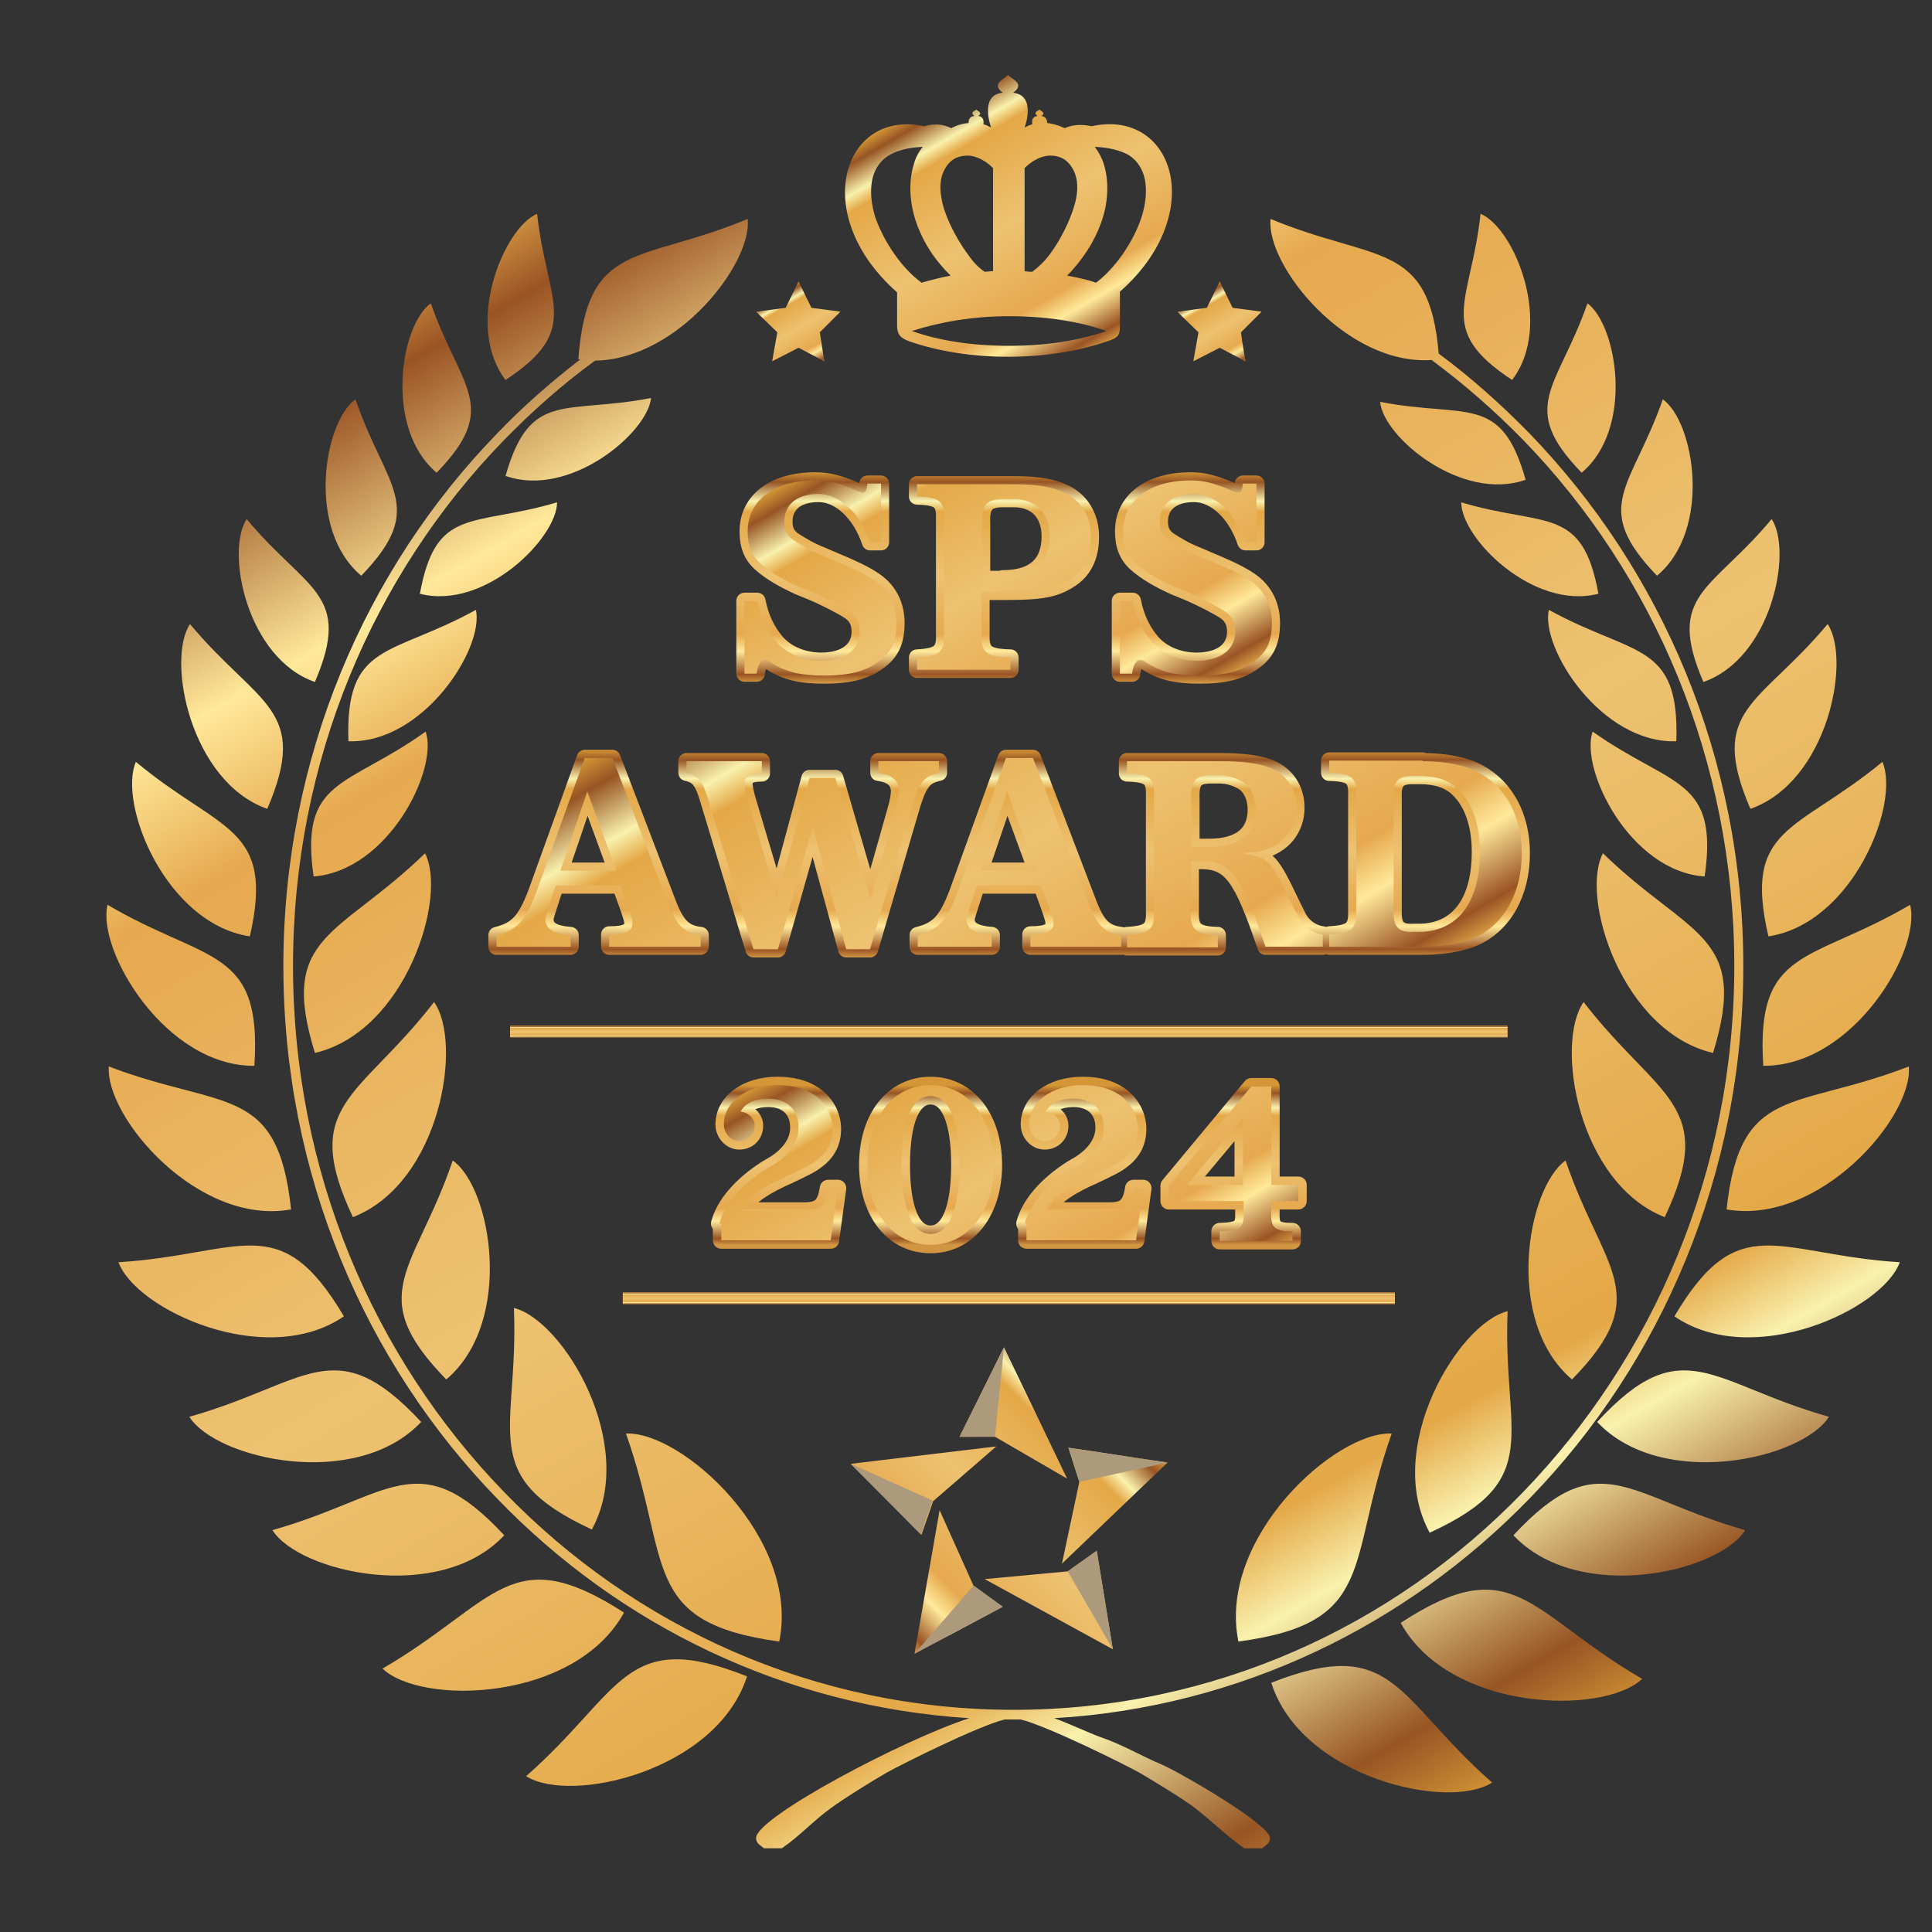 <?xml version="1.0" encoding="utf-8"?>
<!-- Generator: Adobe Illustrator 28.2.0, SVG Export Plug-In . SVG Version: 6.00 Build 0)  -->
<svg version="1.1" id="レイヤー_1" xmlns="http://www.w3.org/2000/svg" xmlns:xlink="http://www.w3.org/1999/xlink" x="0px"
	 y="0px" viewBox="0 0 300 300" style="enable-background:new 0 0 300 300;" xml:space="preserve">
<rect x="0" y="0" width="300" height="300" fill="#333333" stroke="none"/>
<style type="text/css">
	.st0{fill:url(#SVGID_1_);}
	.st1{fill:#AD9A7C;}
	.st2{fill-rule:evenodd;clip-rule:evenodd;fill:url(#SVGID_00000052100620874207789570000010104903564518012596_);}
	
		.st3{fill:none;stroke:url(#SVGID_00000136385643815415039040000012434396327956540075_);stroke-width:2.53;stroke-linejoin:round;stroke-miterlimit:10;}
	.st4{fill:url(#SVGID_00000087410287983450227030000005537057250485845944_);}
	
		.st5{fill:none;stroke:url(#SVGID_00000049192258781749101740000013310814259466192773_);stroke-width:2.53;stroke-linejoin:round;stroke-miterlimit:10;}
	.st6{fill:url(#SVGID_00000085930913284485084740000014153046594030800312_);}
	.st7{fill-rule:evenodd;clip-rule:evenodd;fill:url(#SVGID_00000024704249020096036070000008894084240373314233_);}
	
		.st8{fill:none;stroke:url(#SVGID_00000172407314171905560640000001436022135590916022_);stroke-width:1.867;stroke-miterlimit:10;}
	
		.st9{fill:none;stroke:url(#SVGID_00000168834970006348896280000007117968546225415047_);stroke-width:1.867;stroke-miterlimit:10;}
	.st10{fill:url(#SVGID_00000081649714076919353080000014870719637863305635_);}
	.st11{fill:url(#SVGID_00000060718175191803473730000003147020578337760154_);}
	
		.st12{fill:none;stroke:url(#SVGID_00000001660958377231479500000003728170606405697666_);stroke-width:2.61;stroke-linejoin:round;stroke-miterlimit:10;}
	
		.st13{fill:none;stroke:url(#SVGID_00000178164836819916302430000007271346748956508350_);stroke-width:2.61;stroke-linejoin:round;stroke-miterlimit:10;}
	
		.st14{fill:none;stroke:url(#SVGID_00000151541931793582982920000002557130409808818874_);stroke-width:2.61;stroke-linejoin:round;stroke-miterlimit:10;}
	
		.st15{fill:none;stroke:url(#SVGID_00000150064012213286678970000007992063381016429964_);stroke-width:2.61;stroke-linejoin:round;stroke-miterlimit:10;}
	.st16{fill:url(#SVGID_00000026133146332376717910000000129434384788490667_);}
	.st17{fill:url(#SVGID_00000142138827823640485480000014472740737688000393_);}
	.st18{fill:url(#SVGID_00000088849254589512574270000016277410546484308104_);}
	.st19{fill:url(#SVGID_00000048471067474710937680000006234854350765295253_);}
	.st20{fill:none;}
</style>
<g>
	<g>
		<g>
			<g>
				<linearGradient id="SVGID_1_" gradientUnits="userSpaceOnUse" x1="139.656" y1="254.472" x2="174.175" y2="219.953">
					<stop  offset="0" style="stop-color:#D29642"/>
					<stop  offset="4.000000e-02" style="stop-color:#9A5424"/>
					<stop  offset="0.15" style="stop-color:#FFE99A"/>
					<stop  offset="0.23" style="stop-color:#E6A94F"/>
					<stop  offset="0.51" style="stop-color:#EDC271"/>
					<stop  offset="0.81" style="stop-color:#E4A847"/>
					<stop  offset="0.86" style="stop-color:#F9F1AD"/>
					<stop  offset="0.95" style="stop-color:#975524"/>
					<stop  offset="1" style="stop-color:#D49636"/>
				</linearGradient>
				<path class="st0" d="M165.7,229.6l-11.2-6.5H149l6.9-13.9L165.7,229.6z M181.3,227.1l-15.4-2.3l1.7,5.3l-2.7,12.7L181.3,227.1z
					 M172.8,256.1l-2.5-15.3l-4.5,3.2l-12.9,1.2L172.8,256.1z M142,256.8l13.7-7.3l-4.5-3.2l-5.3-11.8L142,256.8z M132.1,227.3
					l11,11l1.8-5.2l9.8-8.5L132.1,227.3z"/>
			</g>
			<g>
				<polygon class="st1" points="155.9,209.2 149,223.1 154.5,223.1 				"/>
				<polygon class="st1" points="181.3,227.1 165.9,224.8 167.6,230.1 				"/>
				<polygon class="st1" points="172.8,256.1 170.3,240.8 165.8,244 				"/>
				<polygon class="st1" points="142,256.8 155.7,249.5 151.2,246.2 				"/>
				<polygon class="st1" points="132.1,227.3 143,238.3 144.8,233 				"/>
			</g>
		</g>
		
			<linearGradient id="SVGID_00000033358336378390198450000012415246911664181393_" gradientUnits="userSpaceOnUse" x1="83.493" y1="31.238" x2="227.734" y2="281.07">
			<stop  offset="0" style="stop-color:#D29642"/>
			<stop  offset="4.000000e-02" style="stop-color:#9A5424"/>
			<stop  offset="0.15" style="stop-color:#FFE99A"/>
			<stop  offset="0.23" style="stop-color:#E6A94F"/>
			<stop  offset="0.51" style="stop-color:#EDC271"/>
			<stop  offset="0.81" style="stop-color:#E4A847"/>
			<stop  offset="0.86" style="stop-color:#F9F1AD"/>
			<stop  offset="0.95" style="stop-color:#975524"/>
			<stop  offset="1" style="stop-color:#D49636"/>
		</linearGradient>
		<path style="fill-rule:evenodd;clip-rule:evenodd;fill:url(#SVGID_00000033358336378390198450000012415246911664181393_);" d="
			M223.4,54.9c5,3.7,9.7,7.9,14.1,12.4c20.5,21.2,33.2,50.4,33.2,82.7c0,32.3-12.7,61.6-33.2,82.7c-19.1,19.7-45,32.4-73.8,34.1
			c2.5,0.9,5.4,2.3,7.1,2.9c3.5,1.2,6.5,3,9.6,4.3c2.8,1.2,16.8,9.3,16.8,11.4c0,0.9-0.7,1.1-1.2,1.6h-2.8c-2.7-1.9-5-4.2-7.7-6.3
			c-2-1.5-6.3-4.1-8.5-5.4c-2.3-1.3-14.4-7.3-18.5-8.3c-0.4,0-0.8,0-1.2,0c-0.4,0-0.9,0-1.3,0c-4.1,1-16.1,7-18.4,8.3
			c-2.4,1.4-6.3,3.8-8.5,5.4c-2.8,2-4.9,4.4-7.7,6.3h-2.8c-0.5-0.5-1.2-0.7-1.2-1.6c0-3.2,22.9-15.3,33.1-18.6
			c-28.6-1.8-54.3-14.4-73.3-34.1C56.7,211.6,44,182.3,44,150c0-32.3,12.7-61.6,33.2-82.7c4-4.2,8.4-8,12.9-11.5c-0.1,0-0.2,0-0.3,0
			c1.4-18.6,9.5-14.8,26.3-21.8c0.7,6.9-10.8,21.8-23.7,22c-5.1,3.7-9.8,7.9-14.2,12.4C58,89.2,45.5,118.1,45.5,150
			c0,31.9,12.5,60.8,32.8,81.7c20.2,20.9,48.2,33.8,79.1,33.8c30.9,0,58.9-12.9,79.1-33.8c20.2-20.9,32.8-49.8,32.8-81.7
			c0-31.9-12.5-60.8-32.8-81.7c-4.4-4.5-9.2-8.7-14.2-12.4c-13.3,0.9-25.8-14.8-25-21.9C213.7,40.8,221.9,37.3,223.4,54.9
			L223.4,54.9z M234.8,59L234.8,59c6.5-8.5,0.4-23.6-4.9-25.8C228.4,47.1,222.8,51.1,234.8,59L234.8,59z M245.6,73.4L245.6,73.4
			c8.2-6.9,5.5-22.9,0.9-26.3C241.9,60.3,235.6,63.1,245.6,73.4L245.6,73.4z M236.9,74.5L236.9,74.5c-3.8-13.5-9.2-9.5-22.6-12.1
			C214.8,67.9,227,78,236.9,74.5L236.9,74.5z M248.2,92.2L248.2,92.2c-2.5-13.8-8.3-10.3-21.3-14.2
			C226.9,83.6,238.1,94.8,248.2,92.2L248.2,92.2z M257.3,89.4L257.3,89.4c8.6-7.2,5.8-23.9,0.9-27.4
			C253.4,75.8,246.9,78.6,257.3,89.4L257.3,89.4z M264.5,105.9L264.5,105.9c10.6-3.7,13.9-20.3,10.6-25.3
			C265.8,91.8,258.6,92.2,264.5,105.9L264.5,105.9z M260.3,115.1L260.3,115.1c0.5-15.5-6.5-13.1-19.8-20.4
			C239.2,100.7,248.7,115.5,260.3,115.1L260.3,115.1z M271.8,125.6L271.8,125.6c12-4.2,15.7-23.1,12-28.7
			C273.2,109.6,265.1,110,271.8,125.6L271.8,125.6z M264.7,136.1L264.7,136.1c2.2-15.4-5.1-13.8-17.4-22.5
			C245.3,119.5,253.1,135.3,264.7,136.1L264.7,136.1z M274.6,145.4L274.6,145.4c13.1-2,20.5-20.6,17.7-27.1
			C279,129.3,270.6,128.2,274.6,145.4L274.6,145.4z M273.8,165.5L273.8,165.5c-1.2-18.5,7.3-15.9,22.8-25
			C298.4,147.6,287.7,165.6,273.8,165.5L273.8,165.5z M266,163.5L266,163.5c5.7-18.5-3.6-17.9-17.1-31
			C245.3,139.4,251.9,160.2,266,163.5L266,163.5z M268.1,187.8L268.1,187.8c14.5,2.5,29-14.4,28.3-22.2
			C278.6,172.5,270.2,168.3,268.1,187.8L268.1,187.8z M260,204.4L260,204.4c12.1,8.3,32.3-1,35-8.4C275.9,194.8,270,187.5,260,204.4
			L260,204.4z M258.5,189L258.5,189c8.3-17.6-1-18.4-12.6-33.4C241.4,162,245,183.7,258.5,189L258.5,189z M248,220.8L248,220.8
			c10.1,10.7,31.8,5.8,36-0.8C265.6,214.8,261.3,206.4,248,220.8L248,220.8z M244.1,214.2L244.1,214.2c13-13.3,4.8-16.9-1-34
			C237.1,184.5,233.5,205.2,244.1,214.2L244.1,214.2z M235,238.4L235,238.4c10.1,10.7,31.8,5.8,36-0.8
			C252.6,232.4,248.4,224,235,238.4L235,238.4z M222,238L222,238c18.1-8.3,11.3-15.1,12.1-34.4C226.4,205.5,214.8,224.9,222,238
			L222,238z M217.5,252L217.5,252c7.6,13.8,31.4,14.4,37.5,8.7C237.3,250.4,235.1,240.5,217.5,252L217.5,252z M197.4,261.3
			L197.4,261.3c4.7,14.7,27.4,19.9,34.3,15.5C216.7,263.6,216.5,253.8,197.4,261.3L197.4,261.3z M192.3,254.9L192.3,254.9
			c21.7-2.9,16.7-12.2,23.8-32.3C207.4,222.2,189,238.8,192.3,254.9L192.3,254.9z M78.5,59L78.5,59c12-7.9,6.4-12,4.9-25.8
			C78.2,35.4,72,50.5,78.5,59L78.5,59z M67.8,73.4L67.8,73.4c10-10.3,3.7-13.1-0.9-26.3C62.2,50.4,59.6,66.5,67.8,73.4L67.8,73.4z
			 M78.5,73.9L78.5,73.9c9.9,3.5,22-6.6,22.6-12.1C87.7,64.4,82.3,60.5,78.5,73.9L78.5,73.9z M65.2,92.2L65.2,92.2
			c10.1,2.6,21.3-8.7,21.3-14.2C73.4,81.9,67.7,78.5,65.2,92.2L65.2,92.2z M56.1,89.4L56.1,89.4c10.4-10.8,3.8-13.6-0.9-27.4
			C50.3,65.5,47.5,82.2,56.1,89.4L56.1,89.4z M48.9,105.9L48.9,105.9c5.9-13.8-1.3-14.1-10.6-25.3C35,85.6,38.3,102.2,48.9,105.9
			L48.9,105.9z M54.1,115.1L54.1,115.1c11.6,0.4,21.1-14.4,19.8-20.4C60.7,102,53.6,99.6,54.1,115.1L54.1,115.1z M41.5,125.6
			L41.5,125.6c6.7-15.6-1.4-16-12-28.7C25.8,102.5,29.6,121.4,41.5,125.6L41.5,125.6z M48.7,136.1L48.7,136.1
			c11.6-0.9,19.4-16.6,17.4-22.5C53.8,122.4,46.5,120.8,48.7,136.1L48.7,136.1z M38.8,145.4L38.8,145.4c-13.1-2-20.5-20.6-17.7-27.1
			C34.3,129.3,42.7,128.2,38.8,145.4L38.8,145.4z M39.5,165.5L39.5,165.5c1.2-18.5-7.3-15.9-22.8-25C15,147.6,25.7,165.6,39.5,165.5
			L39.5,165.5z M48.9,163.5L48.9,163.5c14.1-3.3,20.6-24.2,17.1-31C52.5,145.6,43.2,145.1,48.9,163.5L48.9,163.5z M45.2,187.8
			L45.2,187.8c-2.1-19.6-10.5-15.4-28.3-22.2C16.3,173.4,30.7,190.4,45.2,187.8L45.2,187.8z M53.4,204.4L53.4,204.4
			c-10-16.9-15.9-9.6-35-8.4C21.1,203.4,41.3,212.7,53.4,204.4L53.4,204.4z M54.8,189L54.8,189c13.6-5.3,17.1-27.1,12.6-33.4
			C55.8,170.6,46.5,171.4,54.8,189L54.8,189z M65.4,220.8L65.4,220.8c-13.4-14.4-17.6-6-36-0.8C33.6,226.6,55.3,231.5,65.4,220.8
			L65.4,220.8z M69.3,214.2L69.3,214.2c10.6-9,7-29.8,1-34C64.5,197.3,56.3,200.9,69.3,214.2L69.3,214.2z M78.3,238.4L78.3,238.4
			c-13.4-14.4-17.6-6-36-0.8C46.5,244.2,68.3,249.1,78.3,238.4L78.3,238.4z M91.9,237.5L91.9,237.5c7.2-13.1-4.4-32.5-12.1-34.4
			C80.6,222.4,73.8,229.1,91.9,237.5L91.9,237.5z M96.9,250.4L96.9,250.4c-17.7-11.4-19.8-1.6-37.5,8.7
			C65.5,264.9,89.3,264.2,96.9,250.4L96.9,250.4z M116,260.3L116,260.3c-19.1-7.6-19.3,2.3-34.3,15.5
			C88.6,280.2,111.3,275,116,260.3L116,260.3z M121,254.9L121,254.9c3.3-16-15.1-32.7-23.8-32.3C104.3,242.7,99.3,251.9,121,254.9z"
			/>
		<g>
			
				<linearGradient id="SVGID_00000164507591599526274820000006330314505502809010_" gradientUnits="userSpaceOnUse" x1="156.684" y1="106.022" x2="156.684" y2="73.226">
				<stop  offset="0" style="stop-color:#D29642"/>
				<stop  offset="4.000000e-02" style="stop-color:#9A5424"/>
				<stop  offset="0.15" style="stop-color:#FFE99A"/>
				<stop  offset="0.23" style="stop-color:#E6A94F"/>
				<stop  offset="0.51" style="stop-color:#EDC271"/>
				<stop  offset="0.81" style="stop-color:#E4A847"/>
				<stop  offset="0.86" style="stop-color:#F9F1AD"/>
				<stop  offset="0.95" style="stop-color:#975524"/>
				<stop  offset="1" style="stop-color:#D49636"/>
			</linearGradient>
			
				<path style="fill:none;stroke:url(#SVGID_00000164507591599526274820000006330314505502809010_);stroke-width:2.53;stroke-linejoin:round;stroke-miterlimit:10;" d="
				M117.6,93.3c0.5,2.5,1.4,4.5,2.9,6.3c1.6,1.9,4.2,3,7,3c3.7,0,6-1.7,6-4.5c0-1.4-0.5-2.4-1.5-3.1c-1-0.7-3.7-2.1-5.8-3l-2.2-0.9
				c-2.4-1.1-4.3-2.2-5.8-3.5c-1.5-1.3-2.1-2.9-2.1-5.1c0-4.8,4.1-7.9,10.5-7.9c2,0,3.6,0.4,6.4,1.6c0.5,0.2,0.8,0.3,1,0.3
				c0.4,0,0.6-0.5,0.7-1.4h2.1v9.1h-1.7c-1.5-4.5-4.7-7.5-8-7.5c-3.3,0-5.3,1.6-5.3,4.3c0,1.3,0.4,2.1,1.3,2.8
				c1.4,0.9,2.7,1.7,4.5,2.4l2.1,0.9c3.6,1.5,5.3,2.4,6.6,3.4c1.9,1.5,2.9,3.7,2.9,6.2c0,2.9-0.8,4.7-3,6.2c-2,1.4-4.5,2-8.2,2
				c-3.6,0-5.8-0.5-8.1-1.9c-0.7-0.5-1-0.6-1.3-0.5c-0.5,0-1,1-1.1,2.1h-1.9V93.3H117.6z M157.6,75.2c3.5,0,5.8,0.4,7.7,1.3
				c2.6,1.2,4.1,3.8,4.1,6.8c0,3.1-1.1,5.4-3.4,6.8c-2.2,1.4-4.4,1.8-9.6,1.8h-4v6.5c-0.1,2.9,0.7,3.6,4.5,3.7v1.9h-14.5v-1.9
				c3.5-0.2,4.3-0.9,4.2-3.7V80.7c0.1-2.8-0.6-3.5-4.2-3.6v-1.9H157.6z M155.7,89.8c4.8,0,7.3-2.2,7.3-6.5c0-3.6-2.1-5.8-5.6-5.8
				h-1.9c-2.4,0.1-3.1,1-3,3.7v8.7H155.7z M175.9,93.3c0.5,2.5,1.4,4.5,2.9,6.3c1.6,1.9,4.2,3,7,3c3.7,0,6-1.7,6-4.5
				c0-1.4-0.5-2.4-1.5-3.1c-1-0.7-3.7-2.1-5.8-3l-2.2-0.9c-2.4-1.1-4.3-2.2-5.8-3.5c-1.5-1.3-2.1-2.9-2.1-5.1
				c0-4.8,4.1-7.9,10.5-7.9c2,0,3.6,0.4,6.4,1.6c0.5,0.2,0.8,0.3,1,0.3c0.4,0,0.6-0.5,0.7-1.4h2.1v9.1h-1.7c-1.5-4.5-4.7-7.5-8-7.5
				c-3.3,0-5.3,1.6-5.3,4.3c0,1.3,0.4,2.1,1.3,2.8c1.4,0.9,2.7,1.7,4.5,2.4l2.1,0.9c3.6,1.5,5.3,2.4,6.6,3.4
				c1.9,1.5,2.9,3.7,2.9,6.2c0,2.9-0.8,4.7-3,6.2c-2,1.4-4.5,2-8.2,2c-3.6,0-5.8-0.5-8.1-1.9c-0.7-0.5-1-0.6-1.3-0.5
				c-0.5,0-1,1-1.1,2.1h-1.9V93.3H175.9z"/>
			
				<linearGradient id="SVGID_00000032647744867501800180000000856220516642543796_" gradientUnits="userSpaceOnUse" x1="170.93" y1="116.459" x2="140.697" y2="64.094">
				<stop  offset="0" style="stop-color:#D29642"/>
				<stop  offset="4.000000e-02" style="stop-color:#9A5424"/>
				<stop  offset="0.15" style="stop-color:#FFE99A"/>
				<stop  offset="0.23" style="stop-color:#E6A94F"/>
				<stop  offset="0.51" style="stop-color:#EDC271"/>
				<stop  offset="0.81" style="stop-color:#E4A847"/>
				<stop  offset="0.86" style="stop-color:#F9F1AD"/>
				<stop  offset="0.95" style="stop-color:#975524"/>
				<stop  offset="1" style="stop-color:#D49636"/>
			</linearGradient>
			<path style="fill:url(#SVGID_00000032647744867501800180000000856220516642543796_);" d="M117.6,93.3c0.5,2.5,1.4,4.5,2.9,6.3
				c1.6,1.9,4.2,3,7,3c3.7,0,6-1.7,6-4.5c0-1.4-0.5-2.4-1.5-3.1c-1-0.7-3.7-2.1-5.8-3l-2.2-0.9c-2.4-1.1-4.3-2.2-5.8-3.5
				c-1.5-1.3-2.1-2.9-2.1-5.1c0-4.8,4.1-7.9,10.5-7.9c2,0,3.6,0.4,6.4,1.6c0.5,0.2,0.8,0.3,1,0.3c0.4,0,0.6-0.5,0.7-1.4h2.1v9.1
				h-1.7c-1.5-4.5-4.7-7.5-8-7.5c-3.3,0-5.3,1.6-5.3,4.3c0,1.3,0.4,2.1,1.3,2.8c1.4,0.9,2.7,1.7,4.5,2.4l2.1,0.9
				c3.6,1.5,5.3,2.4,6.6,3.4c1.9,1.5,2.9,3.7,2.9,6.2c0,2.9-0.8,4.7-3,6.2c-2,1.4-4.5,2-8.2,2c-3.6,0-5.8-0.5-8.1-1.9
				c-0.7-0.5-1-0.6-1.3-0.5c-0.5,0-1,1-1.1,2.1h-1.9V93.3H117.6z M157.6,75.2c3.5,0,5.8,0.4,7.7,1.3c2.6,1.2,4.1,3.8,4.1,6.8
				c0,3.1-1.1,5.4-3.4,6.8c-2.2,1.4-4.4,1.8-9.6,1.8h-4v6.5c-0.1,2.9,0.7,3.6,4.5,3.7v1.9h-14.5v-1.9c3.5-0.2,4.3-0.9,4.2-3.7V80.7
				c0.1-2.8-0.6-3.5-4.2-3.6v-1.9H157.6z M155.7,89.8c4.8,0,7.3-2.2,7.3-6.5c0-3.6-2.1-5.8-5.6-5.8h-1.9c-2.4,0.1-3.1,1-3,3.7v8.7
				H155.7z M175.9,93.3c0.5,2.5,1.4,4.5,2.9,6.3c1.6,1.9,4.2,3,7,3c3.7,0,6-1.7,6-4.5c0-1.4-0.5-2.4-1.5-3.1c-1-0.7-3.7-2.1-5.8-3
				l-2.2-0.9c-2.4-1.1-4.3-2.2-5.8-3.5c-1.5-1.3-2.1-2.9-2.1-5.1c0-4.8,4.1-7.9,10.5-7.9c2,0,3.6,0.4,6.4,1.6c0.5,0.2,0.8,0.3,1,0.3
				c0.4,0,0.6-0.5,0.7-1.4h2.1v9.1h-1.7c-1.5-4.5-4.7-7.5-8-7.5c-3.3,0-5.3,1.6-5.3,4.3c0,1.3,0.4,2.1,1.3,2.8
				c1.4,0.9,2.7,1.7,4.5,2.4l2.1,0.9c3.6,1.5,5.3,2.4,6.6,3.4c1.9,1.5,2.9,3.7,2.9,6.2c0,2.9-0.8,4.7-3,6.2c-2,1.4-4.5,2-8.2,2
				c-3.6,0-5.8-0.5-8.1-1.9c-0.7-0.5-1-0.6-1.3-0.5c-0.5,0-1,1-1.1,2.1h-1.9V93.3H175.9z"/>
		</g>
		<g>
			
				<linearGradient id="SVGID_00000166660913486053575870000012389573929655943597_" gradientUnits="userSpaceOnUse" x1="156.684" y1="148.693" x2="156.684" y2="116.388">
				<stop  offset="0" style="stop-color:#D29642"/>
				<stop  offset="4.000000e-02" style="stop-color:#9A5424"/>
				<stop  offset="0.15" style="stop-color:#FFE99A"/>
				<stop  offset="0.23" style="stop-color:#E6A94F"/>
				<stop  offset="0.51" style="stop-color:#EDC271"/>
				<stop  offset="0.81" style="stop-color:#E4A847"/>
				<stop  offset="0.86" style="stop-color:#F9F1AD"/>
				<stop  offset="0.95" style="stop-color:#975524"/>
				<stop  offset="1" style="stop-color:#D49636"/>
			</linearGradient>
			
				<path style="fill:none;stroke:url(#SVGID_00000166660913486053575870000012389573929655943597_);stroke-width:2.53;stroke-linejoin:round;stroke-miterlimit:10;" d="
				M95.1,117.7l8.5,22.2c1.4,3.8,2.6,5,5.2,5.3v1.8H94.6v-1.9c2.5,0,3.6-0.5,3.6-1.7c0-0.6-0.2-1.1-0.7-2.6l-1.2-3.3h-10l-0.5,1.5
				c-0.9,2.8-1.1,3.3-1.1,3.8c0,1.4,1.2,2.2,3.9,2.4v1.8H77.1v-1.8c3.2-0.8,4.5-2.2,6.2-6.7l7.5-20.8H95.1z M87,135.2h8.7l-4.5-12.3
				L87,135.2z M118.3,118.2v1.9c-1.9,0-2.7,0.5-2.7,1.6c0,0.5,0.2,1.5,0.5,2.5l4.5,15.1h0.1l5-18.5h4l5.4,18.6h0.1L139,126
				c0.4-1.3,0.6-2.5,0.6-3.1c0-1.7-1.1-2.6-3.2-2.9v-1.8h9.4v1.8c-2.4,0.5-3.2,1.6-4.5,6.2l-6.2,21.2h-3.7l-5.1-18.7h-0.2l-5.3,18.7
				H117l-7-23.1c-0.9-3.1-1.6-3.9-3.4-4.3v-1.8H118.3z M160.4,117.7l8.5,22.2c1.4,3.8,2.6,5,5.2,5.3v1.8h-14.1v-1.9
				c2.5,0,3.6-0.5,3.6-1.7c0-0.6-0.2-1.1-0.7-2.6l-1.2-3.3h-10l-0.5,1.5c-0.9,2.8-1.1,3.3-1.1,3.8c0,1.4,1.2,2.2,3.9,2.4v1.8h-11.5
				v-1.8c3.2-0.8,4.5-2.2,6.2-6.7l7.5-20.8H160.4z M152.2,135.2h8.7l-4.5-12.3L152.2,135.2z M189.5,118.2c3.3,0,5.7,0.3,7.4,0.9
				c2.8,1,4.4,3.4,4.4,6.3c0,4.1-3.2,7-7.8,7h-0.2v0.2c3.7,0.6,4,0.9,7.4,8c0.4,0.8,0.5,1,0.7,1.4c0.7,1.7,2.3,2.9,4,3.1v1.9h-8.9
				c-3.7-10.9-5.4-13.2-9.8-13.3h-1.8v7.8c-0.1,2.8,0.7,3.6,4.2,3.7v1.9H175v-1.9c3.5-0.2,4.3-0.9,4.2-3.7v-17.8
				c0.1-2.8-0.6-3.5-4.2-3.6v-1.9H189.5z M187.7,131.5c4.8,0,7.3-2,7.3-5.8c0-1.7-0.6-3.1-1.6-4c-1.1-0.8-2.6-1.3-4-1.3H188
				c-2.4,0-3.1,0.9-3,3.6v7.5H187.7z M220.9,118.2c3.5,0,6.7,0.6,8.8,1.8c4.2,2.3,6.6,6.9,6.6,12.5c0,6.2-2.8,11.2-7.5,13.2
				c-1.9,0.8-4.8,1.3-7.8,1.3h-14.6v-1.9c3.5-0.2,4.3-0.9,4.2-3.7v-17.8c0.1-2.8-0.6-3.5-4.2-3.6v-1.9H220.9z M216.4,141.3
				c-0.1,2.6,0.7,3.5,3,3.4h0.9c6,0,9.5-4.5,9.5-12.4c0-4.3-1.2-7.7-3.4-9.8c-1.5-1.4-3.4-2-6-2h-1c-2.4,0-3.1,0.9-3,3.4V141.3z"/>
			
				<linearGradient id="SVGID_00000025404185460259606550000013726810062667139232_" gradientUnits="userSpaceOnUse" x1="178.285" y1="174.911" x2="131.629" y2="94.099">
				<stop  offset="0" style="stop-color:#D29642"/>
				<stop  offset="4.000000e-02" style="stop-color:#9A5424"/>
				<stop  offset="0.15" style="stop-color:#FFE99A"/>
				<stop  offset="0.23" style="stop-color:#E6A94F"/>
				<stop  offset="0.51" style="stop-color:#EDC271"/>
				<stop  offset="0.81" style="stop-color:#E4A847"/>
				<stop  offset="0.86" style="stop-color:#F9F1AD"/>
				<stop  offset="0.95" style="stop-color:#975524"/>
				<stop  offset="1" style="stop-color:#D49636"/>
			</linearGradient>
			<path style="fill:url(#SVGID_00000025404185460259606550000013726810062667139232_);" d="M95.1,117.7l8.5,22.2
				c1.4,3.8,2.6,5,5.2,5.3v1.8H94.6v-1.9c2.5,0,3.6-0.5,3.6-1.7c0-0.6-0.2-1.1-0.7-2.6l-1.2-3.3h-10l-0.5,1.5
				c-0.9,2.8-1.1,3.3-1.1,3.8c0,1.4,1.2,2.2,3.9,2.4v1.8H77.1v-1.8c3.2-0.8,4.5-2.2,6.2-6.7l7.5-20.8H95.1z M87,135.2h8.7l-4.5-12.3
				L87,135.2z M118.3,118.2v1.9c-1.9,0-2.7,0.5-2.7,1.6c0,0.5,0.2,1.5,0.5,2.5l4.5,15.1h0.1l5-18.5h4l5.4,18.6h0.1L139,126
				c0.4-1.3,0.6-2.5,0.6-3.1c0-1.7-1.1-2.6-3.2-2.9v-1.8h9.4v1.8c-2.4,0.5-3.2,1.6-4.5,6.2l-6.2,21.2h-3.7l-5.1-18.7h-0.2l-5.3,18.7
				H117l-7-23.1c-0.9-3.1-1.6-3.9-3.4-4.3v-1.8H118.3z M160.4,117.7l8.5,22.2c1.4,3.8,2.6,5,5.2,5.3v1.8h-14.1v-1.9
				c2.5,0,3.6-0.5,3.6-1.7c0-0.6-0.2-1.1-0.7-2.6l-1.2-3.3h-10l-0.5,1.5c-0.9,2.8-1.1,3.3-1.1,3.8c0,1.4,1.2,2.2,3.9,2.4v1.8h-11.5
				v-1.8c3.2-0.8,4.5-2.2,6.2-6.7l7.5-20.8H160.4z M152.2,135.2h8.7l-4.5-12.3L152.2,135.2z M189.5,118.2c3.3,0,5.7,0.3,7.4,0.9
				c2.8,1,4.4,3.4,4.4,6.3c0,4.1-3.2,7-7.8,7h-0.2v0.2c3.7,0.6,4,0.9,7.4,8c0.4,0.8,0.5,1,0.7,1.4c0.7,1.7,2.3,2.9,4,3.1v1.9h-8.9
				c-3.7-10.9-5.4-13.2-9.8-13.3h-1.8v7.8c-0.1,2.8,0.7,3.6,4.2,3.7v1.9H175v-1.9c3.5-0.2,4.3-0.9,4.2-3.7v-17.8
				c0.1-2.8-0.6-3.5-4.2-3.6v-1.9H189.5z M187.7,131.5c4.8,0,7.3-2,7.3-5.8c0-1.7-0.6-3.1-1.6-4c-1.1-0.8-2.6-1.3-4-1.3H188
				c-2.4,0-3.1,0.9-3,3.6v7.5H187.7z M220.9,118.2c3.5,0,6.7,0.6,8.8,1.8c4.2,2.3,6.6,6.9,6.6,12.5c0,6.2-2.8,11.2-7.5,13.2
				c-1.9,0.8-4.8,1.3-7.8,1.3h-14.6v-1.9c3.5-0.2,4.3-0.9,4.2-3.7v-17.8c0.1-2.8-0.6-3.5-4.2-3.6v-1.9H220.9z M216.4,141.3
				c-0.1,2.6,0.7,3.5,3,3.4h0.9c6,0,9.5-4.5,9.5-12.4c0-4.3-1.2-7.7-3.4-9.8c-1.5-1.4-3.4-2-6-2h-1c-2.4,0-3.1,0.9-3,3.4V141.3z"/>
		</g>
		
			<linearGradient id="SVGID_00000083087587142105684480000014058262867210952891_" gradientUnits="userSpaceOnUse" x1="169.727" y1="54.521" x2="146.583" y2="14.435">
			<stop  offset="0" style="stop-color:#D29642"/>
			<stop  offset="4.000000e-02" style="stop-color:#9A5424"/>
			<stop  offset="0.15" style="stop-color:#FFE99A"/>
			<stop  offset="0.23" style="stop-color:#E6A94F"/>
			<stop  offset="0.51" style="stop-color:#EDC271"/>
			<stop  offset="0.81" style="stop-color:#E4A847"/>
			<stop  offset="0.86" style="stop-color:#F9F1AD"/>
			<stop  offset="0.95" style="stop-color:#975524"/>
			<stop  offset="1" style="stop-color:#D49636"/>
		</linearGradient>
		<path style="fill-rule:evenodd;clip-rule:evenodd;fill:url(#SVGID_00000083087587142105684480000014058262867210952891_);" d="
			M170,22.8c0.6,0.8,1.1,1.7,1.4,2.7c0.5,1.6,0.7,3.5,0.4,5.8c-0.3,2.3-1.3,5-2.9,7.5c-0.9,1.4-2,2.8-3.2,4c1.6,0.3,3.1,0.6,4.5,1.1
			c3-2.3,5.8-6.3,7.1-10.3c0.6-2,0.8-3.9,0.5-5.6c-0.3-1.6-1.1-3-2.5-3.9C174.1,23.4,172.3,22.9,170,22.8L170,22.8z M159.1,42.1
			l0-16c1.1-1.1,2.3-1.7,3.4-1.9c0.8-0.1,1.6,0,2.3,0.3c0.7,0.3,1.3,0.9,1.7,1.6c0.7,1.1,1,2.7,0.6,4.7c-0.4,2.2-2,5.9-4.1,8.7
			c-0.8,1.1-1.8,2-2.7,2.7C160,42.2,159.6,42.2,159.1,42.1L159.1,42.1z M173.9,45.3v5.2c0,1.3-0.1,1.8-1.4,2.3
			c-4.4,1.6-9.9,2.6-15.9,2.6c-5.8,0-11.1-0.9-15.4-2.4c-1.4-0.5-1.9-1.1-1.9-2.4v-5.2c-13.8-12.2-8.3-28.5,4.2-25.8
			c1.4-0.4,2.8-0.4,4.2,0.3c0,0,1.2-0.7,2.7-0.8c0-0.5,0.1-1,0.9-1.1l0,0c-0.8-0.6,0.2-0.8,0.3-1c0.1,0.2,1.1,0.5,0.3,1l0,0
			c0.8,0.1,0.9,0.8,0.8,1.3c0.4,0.1,0.8,0.3,1.2,0.5c0,0-1.9-5.1,1.8-5.4l0,0c-2-1.5,0.6-2.2,0.8-2.8c0.3,0.6,2.9,1.3,0.8,2.8l0,0
			c3.7,0.4,1.8,5.4,1.8,5.4c0.4-0.2,0.8-0.4,1.2-0.5c-0.1-0.6,0-1.2,0.8-1.3l0,0c-0.8-0.6,0.2-0.8,0.3-1c0.1,0.2,1.1,0.5,0.3,1l0,0
			c0.7,0.1,0.9,0.6,0.9,1.1c1.6,0.2,2.7,0.8,2.7,0.8c1.4-0.6,2.8-0.6,4.2-0.3C182.2,16.8,187.7,33.1,173.9,45.3L173.9,45.3z
			 M143.1,43.9c1.4-0.4,2.9-0.8,4.5-1.1c-1.2-1.2-2.3-2.5-3.2-3.9c-1.6-2.5-2.6-5.2-2.9-7.6c-0.3-2.3-0.1-4.2,0.4-5.8
			c0.3-1.1,0.8-2,1.4-2.7c-2.4,0.1-4.1,0.6-5.4,1.4c-1.4,0.9-2.2,2.3-2.5,3.9c-0.3,1.7-0.1,3.6,0.5,5.6
			C137.3,37.7,140.1,41.7,143.1,43.9L143.1,43.9z M152.9,42.2c0.4,0,0.9-0.1,1.3-0.1l0-16c-1.1-1.1-2.3-1.7-3.4-1.9
			c-0.8-0.1-1.6,0-2.3,0.3c-0.7,0.3-1.3,0.9-1.7,1.6c-0.7,1.1-1,2.7-0.6,4.7c0.3,2.2,2,5.9,4.1,8.7C151.1,40.7,152,41.6,152.9,42.2
			L152.9,42.2z M171.8,51.4c-4.2-1.5-9.4-2.3-15.1-2.3c-5.6,0-10.8,0.9-15.1,2.3c4.2,1.5,9.4,2.3,15.1,2.3
			C162.3,53.7,167.5,52.9,171.8,51.4z"/>
		
			<linearGradient id="SVGID_00000078014352368191776110000015163412245608246681_" gradientUnits="userSpaceOnUse" x1="156.684" y1="161.164" x2="156.684" y2="159.297">
			<stop  offset="0" style="stop-color:#D29642"/>
			<stop  offset="4.000000e-02" style="stop-color:#9A5424"/>
			<stop  offset="0.15" style="stop-color:#FFE99A"/>
			<stop  offset="0.23" style="stop-color:#E6A94F"/>
			<stop  offset="0.51" style="stop-color:#EDC271"/>
			<stop  offset="0.81" style="stop-color:#E4A847"/>
			<stop  offset="0.86" style="stop-color:#F9F1AD"/>
			<stop  offset="0.95" style="stop-color:#975524"/>
			<stop  offset="1" style="stop-color:#D49636"/>
		</linearGradient>
		
			<line style="fill:none;stroke:url(#SVGID_00000078014352368191776110000015163412245608246681_);stroke-width:1.867;stroke-miterlimit:10;" x1="79.2" y1="160.2" x2="234.1" y2="160.2"/>
		
			<linearGradient id="SVGID_00000005979617490622669440000017795946788803662749_" gradientUnits="userSpaceOnUse" x1="156.684" y1="202.548" x2="156.684" y2="200.681">
			<stop  offset="0" style="stop-color:#D29642"/>
			<stop  offset="4.000000e-02" style="stop-color:#9A5424"/>
			<stop  offset="0.15" style="stop-color:#FFE99A"/>
			<stop  offset="0.23" style="stop-color:#E6A94F"/>
			<stop  offset="0.51" style="stop-color:#EDC271"/>
			<stop  offset="0.81" style="stop-color:#E4A847"/>
			<stop  offset="0.86" style="stop-color:#F9F1AD"/>
			<stop  offset="0.95" style="stop-color:#975524"/>
			<stop  offset="1" style="stop-color:#D49636"/>
		</linearGradient>
		
			<line style="fill:none;stroke:url(#SVGID_00000005979617490622669440000017795946788803662749_);stroke-width:1.867;stroke-miterlimit:10;" x1="96.7" y1="201.6" x2="216.6" y2="201.6"/>
		<g>
			
				<linearGradient id="SVGID_00000122716796030741517330000017267771469988926136_" gradientUnits="userSpaceOnUse" x1="127.604" y1="56.395" x2="121.2" y2="45.303">
				<stop  offset="0" style="stop-color:#D29642"/>
				<stop  offset="4.000000e-02" style="stop-color:#9A5424"/>
				<stop  offset="0.15" style="stop-color:#FFE99A"/>
				<stop  offset="0.23" style="stop-color:#E6A94F"/>
				<stop  offset="0.51" style="stop-color:#EDC271"/>
				<stop  offset="0.81" style="stop-color:#E4A847"/>
				<stop  offset="0.86" style="stop-color:#F9F1AD"/>
				<stop  offset="0.95" style="stop-color:#975524"/>
				<stop  offset="1" style="stop-color:#D49636"/>
			</linearGradient>
			<polygon style="fill:url(#SVGID_00000122716796030741517330000017267771469988926136_);" points="126,47.8 124,43.7 122,47.8 
				117.4,48.4 120.7,51.6 119.9,56.1 119.9,56.1 119.9,56.1 124,54 128,56.1 128,56.1 128,56.1 127.3,51.6 130.5,48.4 			"/>
			
				<linearGradient id="SVGID_00000183941726133209557670000015080832888579359372_" gradientUnits="userSpaceOnUse" x1="192.995" y1="56.395" x2="186.591" y2="45.303">
				<stop  offset="0" style="stop-color:#D29642"/>
				<stop  offset="4.000000e-02" style="stop-color:#9A5424"/>
				<stop  offset="0.15" style="stop-color:#FFE99A"/>
				<stop  offset="0.23" style="stop-color:#E6A94F"/>
				<stop  offset="0.51" style="stop-color:#EDC271"/>
				<stop  offset="0.81" style="stop-color:#E4A847"/>
				<stop  offset="0.86" style="stop-color:#F9F1AD"/>
				<stop  offset="0.95" style="stop-color:#975524"/>
				<stop  offset="1" style="stop-color:#D49636"/>
			</linearGradient>
			<polygon style="fill:url(#SVGID_00000183941726133209557670000015080832888579359372_);" points="193.7,48.1 191.4,47.8 
				189.4,43.7 187.4,47.8 185.1,48.1 182.8,48.4 186.1,51.6 185.3,56.1 189.4,54 193.4,56.1 192.9,53.1 192.7,51.6 195.9,48.4 			
				"/>
		</g>
		<g>
			<g>
				<path d="M111.7,190c0.8-3,3.4-6,7.3-8.5l1.2-0.7c2.4-1.5,3.8-3.5,3.8-5.7c0-2.8-1.8-4.5-4.7-4.5c-2.1,0-3.6,0.7-4.3,2
					c1.3,0.2,2.2,1.1,2.2,2.2c0,1.4-1,2.4-2.4,2.4c-1.3,0-2.4-1.2-2.4-2.6c0-3.5,3.5-6.1,8.3-6.1c2.4,0,4.2,0.5,5.7,1.5
					c1.8,1.2,2.9,3.2,2.9,5.3c0,2-0.8,3.6-2.4,4.8c-0.8,0.7-2.1,1.3-4.6,2.5l-0.9,0.4c-3.6,1.7-5.6,3.3-6.3,5h9.8
					c2.4,0,3.3-0.8,3.7-3.5h1.5l-1.1,8.1h-17V190z"/>
				<path d="M154.3,180.9c0,7.3-4,12.4-9.8,12.4s-9.8-5-9.8-12.4s4-12.4,9.8-12.4S154.3,173.6,154.3,180.9z M140,180.9
					c0,6.8,1.6,10.7,4.5,10.7s4.5-3.9,4.5-10.7c0-6.8-1.6-10.7-4.5-10.7S140,174.1,140,180.9z"/>
				<path d="M159.1,190c0.8-3,3.4-6,7.3-8.5l1.2-0.7c2.4-1.5,3.8-3.5,3.8-5.7c0-2.8-1.8-4.5-4.7-4.5c-2.1,0-3.6,0.7-4.3,2
					c1.3,0.2,2.2,1.1,2.2,2.2c0,1.4-1,2.4-2.4,2.4c-1.3,0-2.4-1.2-2.4-2.6c0-3.5,3.5-6.1,8.3-6.1c2.4,0,4.2,0.5,5.7,1.5
					c1.8,1.2,2.9,3.2,2.9,5.3c0,2-0.8,3.6-2.4,4.8c-0.8,0.7-2.1,1.3-4.6,2.5l-0.9,0.4c-3.6,1.7-5.6,3.3-6.3,5h9.8
					c2.4,0,3.3-0.8,3.7-3.5h1.5l-1.1,8.1h-17V190z"/>
				<path d="M197.4,168.7V184h4.2v2.5h-4.2v1.8c-0.1,2.3,0.5,2.9,3.3,2.9v1.5h-11.3v-1.5c3.2-0.1,3.8-0.6,3.7-2.9v-1.8h-11.6v-2.4
					l12.8-15.4H197.4z M184.3,184h8.7v-10.4L184.3,184z"/>
			</g>
			<g>
				
					<linearGradient id="SVGID_00000073723215697653659430000000947345741178834101_" gradientUnits="userSpaceOnUse" x1="156.684" y1="193.313" x2="156.684" y2="168.532">
					<stop  offset="0" style="stop-color:#D29642"/>
					<stop  offset="4.000000e-02" style="stop-color:#9A5424"/>
					<stop  offset="0.15" style="stop-color:#FFE99A"/>
					<stop  offset="0.23" style="stop-color:#E6A94F"/>
					<stop  offset="0.51" style="stop-color:#EDC271"/>
					<stop  offset="0.81" style="stop-color:#E4A847"/>
					<stop  offset="0.86" style="stop-color:#F9F1AD"/>
					<stop  offset="0.95" style="stop-color:#975524"/>
					<stop  offset="1" style="stop-color:#D49636"/>
				</linearGradient>
				
					<path style="fill:none;stroke:url(#SVGID_00000073723215697653659430000000947345741178834101_);stroke-width:2.61;stroke-linejoin:round;stroke-miterlimit:10;" d="
					M111.7,190c0.8-3,3.4-6,7.3-8.5l1.2-0.7c2.4-1.5,3.8-3.5,3.8-5.7c0-2.8-1.8-4.5-4.7-4.5c-2.1,0-3.6,0.7-4.3,2
					c1.3,0.2,2.2,1.1,2.2,2.2c0,1.4-1,2.4-2.4,2.4c-1.3,0-2.4-1.2-2.4-2.6c0-3.5,3.5-6.1,8.3-6.1c2.4,0,4.2,0.5,5.7,1.5
					c1.8,1.2,2.9,3.2,2.9,5.3c0,2-0.8,3.6-2.4,4.8c-0.8,0.7-2.1,1.3-4.6,2.5l-0.9,0.4c-3.6,1.7-5.6,3.3-6.3,5h9.8
					c2.4,0,3.3-0.8,3.7-3.5h1.5l-1.1,8.1h-17V190z"/>
				
					<linearGradient id="SVGID_00000114073247451815140680000000050628300295401602_" gradientUnits="userSpaceOnUse" x1="156.684" y1="193.313" x2="156.684" y2="168.532">
					<stop  offset="0" style="stop-color:#D29642"/>
					<stop  offset="4.000000e-02" style="stop-color:#9A5424"/>
					<stop  offset="0.15" style="stop-color:#FFE99A"/>
					<stop  offset="0.23" style="stop-color:#E6A94F"/>
					<stop  offset="0.51" style="stop-color:#EDC271"/>
					<stop  offset="0.81" style="stop-color:#E4A847"/>
					<stop  offset="0.86" style="stop-color:#F9F1AD"/>
					<stop  offset="0.95" style="stop-color:#975524"/>
					<stop  offset="1" style="stop-color:#D49636"/>
				</linearGradient>
				
					<path style="fill:none;stroke:url(#SVGID_00000114073247451815140680000000050628300295401602_);stroke-width:2.61;stroke-linejoin:round;stroke-miterlimit:10;" d="
					M154.3,180.9c0,7.3-4,12.4-9.8,12.4s-9.8-5-9.8-12.4s4-12.4,9.8-12.4S154.3,173.6,154.3,180.9z M140,180.9
					c0,6.8,1.6,10.7,4.5,10.7s4.5-3.9,4.5-10.7c0-6.8-1.6-10.7-4.5-10.7S140,174.1,140,180.9z"/>
				
					<linearGradient id="SVGID_00000044862439443974856690000011791295787216915872_" gradientUnits="userSpaceOnUse" x1="156.684" y1="193.313" x2="156.684" y2="168.532">
					<stop  offset="0" style="stop-color:#D29642"/>
					<stop  offset="4.000000e-02" style="stop-color:#9A5424"/>
					<stop  offset="0.15" style="stop-color:#FFE99A"/>
					<stop  offset="0.23" style="stop-color:#E6A94F"/>
					<stop  offset="0.51" style="stop-color:#EDC271"/>
					<stop  offset="0.81" style="stop-color:#E4A847"/>
					<stop  offset="0.86" style="stop-color:#F9F1AD"/>
					<stop  offset="0.95" style="stop-color:#975524"/>
					<stop  offset="1" style="stop-color:#D49636"/>
				</linearGradient>
				
					<path style="fill:none;stroke:url(#SVGID_00000044862439443974856690000011791295787216915872_);stroke-width:2.61;stroke-linejoin:round;stroke-miterlimit:10;" d="
					M159.1,190c0.8-3,3.4-6,7.3-8.5l1.2-0.7c2.4-1.5,3.8-3.5,3.8-5.7c0-2.8-1.8-4.5-4.7-4.5c-2.1,0-3.6,0.7-4.3,2
					c1.3,0.2,2.2,1.1,2.2,2.2c0,1.4-1,2.4-2.4,2.4c-1.3,0-2.4-1.2-2.4-2.6c0-3.5,3.5-6.1,8.3-6.1c2.4,0,4.2,0.5,5.7,1.5
					c1.8,1.2,2.9,3.2,2.9,5.3c0,2-0.8,3.6-2.4,4.8c-0.8,0.7-2.1,1.3-4.6,2.5l-0.9,0.4c-3.6,1.7-5.6,3.3-6.3,5h9.8
					c2.4,0,3.3-0.8,3.7-3.5h1.5l-1.1,8.1h-17V190z"/>
				
					<linearGradient id="SVGID_00000119099987043428267570000014595737911218496919_" gradientUnits="userSpaceOnUse" x1="156.684" y1="193.313" x2="156.684" y2="168.532">
					<stop  offset="0" style="stop-color:#D29642"/>
					<stop  offset="4.000000e-02" style="stop-color:#9A5424"/>
					<stop  offset="0.15" style="stop-color:#FFE99A"/>
					<stop  offset="0.23" style="stop-color:#E6A94F"/>
					<stop  offset="0.51" style="stop-color:#EDC271"/>
					<stop  offset="0.81" style="stop-color:#E4A847"/>
					<stop  offset="0.86" style="stop-color:#F9F1AD"/>
					<stop  offset="0.95" style="stop-color:#975524"/>
					<stop  offset="1" style="stop-color:#D49636"/>
				</linearGradient>
				
					<path style="fill:none;stroke:url(#SVGID_00000119099987043428267570000014595737911218496919_);stroke-width:2.61;stroke-linejoin:round;stroke-miterlimit:10;" d="
					M197.4,168.7V184h4.2v2.5h-4.2v1.8c-0.1,2.3,0.5,2.9,3.3,2.9v1.5h-11.3v-1.5c3.2-0.1,3.8-0.6,3.7-2.9v-1.8h-11.6v-2.4l12.8-15.4
					H197.4z M184.3,184h8.7v-10.4L184.3,184z"/>
			</g>
			<g>
				
					<linearGradient id="SVGID_00000131351895939426463370000008759371242897205684_" gradientUnits="userSpaceOnUse" x1="171.281" y1="209.649" x2="140.039" y2="155.537">
					<stop  offset="0" style="stop-color:#D29642"/>
					<stop  offset="4.000000e-02" style="stop-color:#9A5424"/>
					<stop  offset="0.15" style="stop-color:#FFE99A"/>
					<stop  offset="0.23" style="stop-color:#E6A94F"/>
					<stop  offset="0.51" style="stop-color:#EDC271"/>
					<stop  offset="0.81" style="stop-color:#E4A847"/>
					<stop  offset="0.86" style="stop-color:#F9F1AD"/>
					<stop  offset="0.95" style="stop-color:#975524"/>
					<stop  offset="1" style="stop-color:#D49636"/>
				</linearGradient>
				<path style="fill:url(#SVGID_00000131351895939426463370000008759371242897205684_);" d="M111.7,190c0.8-3,3.4-6,7.3-8.5
					l1.2-0.7c2.4-1.5,3.8-3.5,3.8-5.7c0-2.8-1.8-4.5-4.7-4.5c-2.1,0-3.6,0.7-4.3,2c1.3,0.2,2.2,1.1,2.2,2.2c0,1.4-1,2.4-2.4,2.4
					c-1.3,0-2.4-1.2-2.4-2.6c0-3.5,3.5-6.1,8.3-6.1c2.4,0,4.2,0.5,5.7,1.5c1.8,1.2,2.9,3.2,2.9,5.3c0,2-0.8,3.6-2.4,4.8
					c-0.8,0.7-2.1,1.3-4.6,2.5l-0.9,0.4c-3.6,1.7-5.6,3.3-6.3,5h9.8c2.4,0,3.3-0.8,3.7-3.5h1.5l-1.1,8.1h-17V190z"/>
				
					<linearGradient id="SVGID_00000057121529971351271890000017413875797735899029_" gradientUnits="userSpaceOnUse" x1="171.281" y1="209.649" x2="140.039" y2="155.537">
					<stop  offset="0" style="stop-color:#D29642"/>
					<stop  offset="4.000000e-02" style="stop-color:#9A5424"/>
					<stop  offset="0.15" style="stop-color:#FFE99A"/>
					<stop  offset="0.23" style="stop-color:#E6A94F"/>
					<stop  offset="0.51" style="stop-color:#EDC271"/>
					<stop  offset="0.81" style="stop-color:#E4A847"/>
					<stop  offset="0.86" style="stop-color:#F9F1AD"/>
					<stop  offset="0.95" style="stop-color:#975524"/>
					<stop  offset="1" style="stop-color:#D49636"/>
				</linearGradient>
				<path style="fill:url(#SVGID_00000057121529971351271890000017413875797735899029_);" d="M154.3,180.9c0,7.3-4,12.4-9.8,12.4
					s-9.8-5-9.8-12.4s4-12.4,9.8-12.4S154.3,173.6,154.3,180.9z M140,180.9c0,6.8,1.6,10.7,4.5,10.7s4.5-3.9,4.5-10.7
					c0-6.8-1.6-10.7-4.5-10.7S140,174.1,140,180.9z"/>
				
					<linearGradient id="SVGID_00000149361157804300418180000011083442105663954080_" gradientUnits="userSpaceOnUse" x1="171.281" y1="209.649" x2="140.039" y2="155.537">
					<stop  offset="0" style="stop-color:#D29642"/>
					<stop  offset="4.000000e-02" style="stop-color:#9A5424"/>
					<stop  offset="0.15" style="stop-color:#FFE99A"/>
					<stop  offset="0.23" style="stop-color:#E6A94F"/>
					<stop  offset="0.51" style="stop-color:#EDC271"/>
					<stop  offset="0.81" style="stop-color:#E4A847"/>
					<stop  offset="0.86" style="stop-color:#F9F1AD"/>
					<stop  offset="0.95" style="stop-color:#975524"/>
					<stop  offset="1" style="stop-color:#D49636"/>
				</linearGradient>
				<path style="fill:url(#SVGID_00000149361157804300418180000011083442105663954080_);" d="M159.1,190c0.8-3,3.4-6,7.3-8.5
					l1.2-0.7c2.4-1.5,3.8-3.5,3.8-5.7c0-2.8-1.8-4.5-4.7-4.5c-2.1,0-3.6,0.7-4.3,2c1.3,0.2,2.2,1.1,2.2,2.2c0,1.4-1,2.4-2.4,2.4
					c-1.3,0-2.4-1.2-2.4-2.6c0-3.5,3.5-6.1,8.3-6.1c2.4,0,4.2,0.5,5.7,1.5c1.8,1.2,2.9,3.2,2.9,5.3c0,2-0.8,3.6-2.4,4.8
					c-0.8,0.7-2.1,1.3-4.6,2.5l-0.9,0.4c-3.6,1.7-5.6,3.3-6.3,5h9.8c2.4,0,3.3-0.8,3.7-3.5h1.5l-1.1,8.1h-17V190z"/>
				
					<linearGradient id="SVGID_00000087390749056640925000000014488797146870786211_" gradientUnits="userSpaceOnUse" x1="171.281" y1="209.649" x2="140.039" y2="155.537">
					<stop  offset="0" style="stop-color:#D29642"/>
					<stop  offset="4.000000e-02" style="stop-color:#9A5424"/>
					<stop  offset="0.15" style="stop-color:#FFE99A"/>
					<stop  offset="0.23" style="stop-color:#E6A94F"/>
					<stop  offset="0.51" style="stop-color:#EDC271"/>
					<stop  offset="0.81" style="stop-color:#E4A847"/>
					<stop  offset="0.86" style="stop-color:#F9F1AD"/>
					<stop  offset="0.95" style="stop-color:#975524"/>
					<stop  offset="1" style="stop-color:#D49636"/>
				</linearGradient>
				<path style="fill:url(#SVGID_00000087390749056640925000000014488797146870786211_);" d="M197.4,168.7V184h4.2v2.5h-4.2v1.8
					c-0.1,2.3,0.5,2.9,3.3,2.9v1.5h-11.3v-1.5c3.2-0.1,3.8-0.6,3.7-2.9v-1.8h-11.6v-2.4l12.8-15.4H197.4z M184.3,184h8.7v-10.4
					L184.3,184z"/>
			</g>
		</g>
	</g>
</g>
<rect class="st20" width="300" height="300"/>
</svg>
